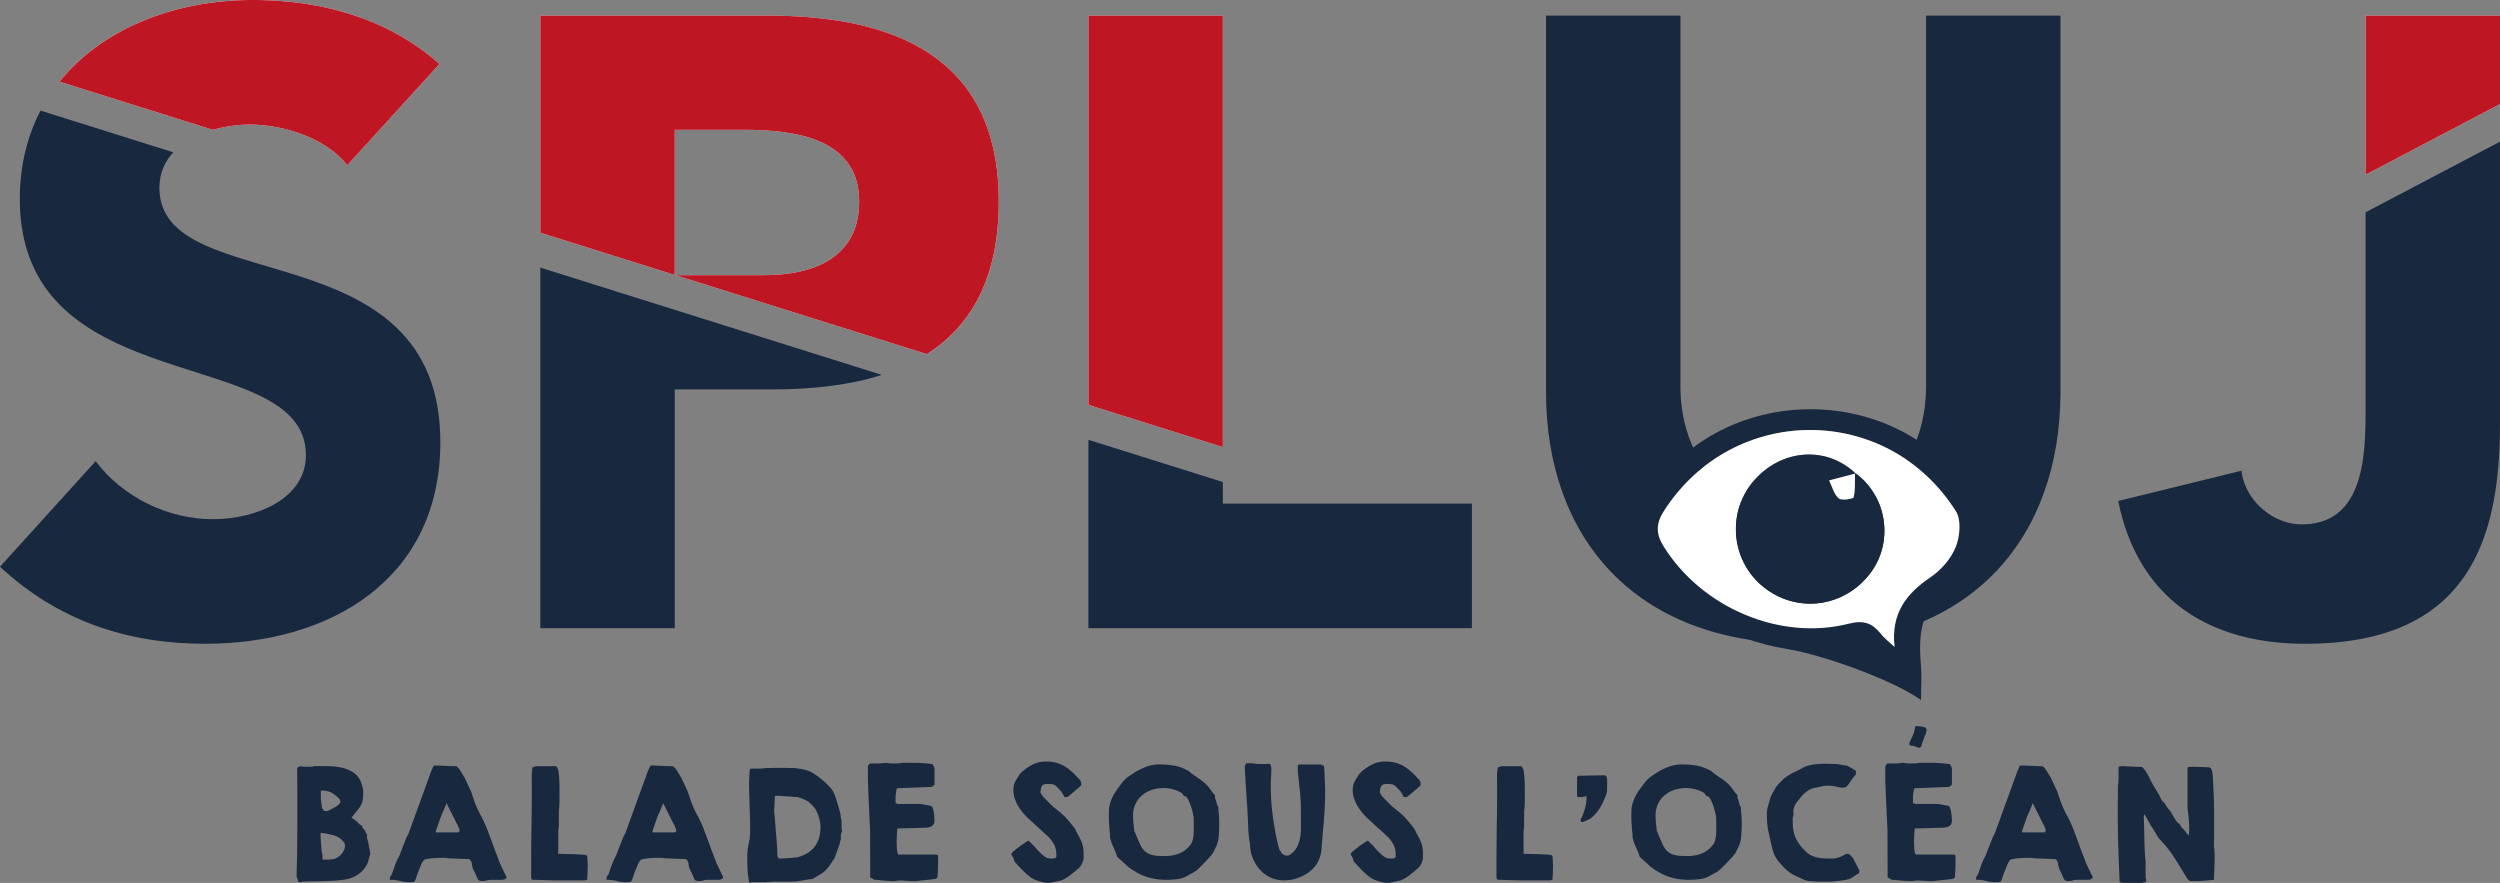 <svg width="252" height="89" viewBox="0 0 252 89" xmlns="http://www.w3.org/2000/svg"><rect x="0" y="0" width="252" height="89" fill="#808080" stroke="none"/><title>logo_baseline</title><g fill-rule="nonzero" fill="none"><path d="M207.696 39.51c0 14.567-8.86 25.382-25.885 25.382-17.113 0-25.973-10.815-25.973-25.381V1.57h13.551v37.417c0 7.588 5.21 13.345 12.422 13.345 7.122 0 12.335-5.757 12.335-13.345V1.571h13.55z" fill="#18283F"/><path d="M190.966 65.2c-.357-3.33 1.14-5.332 3.635-7.015 1.066-.72 2.063-1.868 2.538-3.046.426-1.055.574-2.725.022-3.6-6.898-10.925-22.436-10.898-29.414-.075-.835 1.293-.87 2.308-.037 3.641 3.823 6.12 11.678 9.533 18.648 7.763 1.492-.378 2.333-.074 3.2.988.407.498.935.898 1.408 1.344m2.675 5.363c-2.857-2.04-9.997-4.583-13.465-5.135-6.19-.984-10.993-4.179-14.45-9.444-1.208-1.839-1.08-3.51.028-5.379 7.455-12.577 26.385-12.447 33.614.244.97 1.702 1.11 3.338-.006 4.958-.804 1.167-1.523 2.59-2.652 3.3-3.054 1.916-3.363 4.687-3.086 7.827.1 1.12.017 2.257.017 3.63" fill="#18283F"/><path d="M187.05 47.73c-2.911-2.773-7.365-2.5-10.174.626-2.816 3.132-2.452 8.05.794 10.738 3.35 2.773 8.175 2.196 10.839-1.297 2.415-3.164 1.71-7.824-1.531-10.138zm3.916 17.47c-.473-.446-1-.846-1.407-1.344-.867-1.062-1.71-1.366-3.201-.988-6.97 1.77-14.823-1.643-18.648-7.763-.832-1.333-.798-2.347.037-3.641 6.98-10.823 22.516-10.85 29.414.076.552.874.405 2.544-.021 3.599-.476 1.178-1.473 2.326-2.54 3.046-2.493 1.683-3.99 3.685-3.634 7.015" fill="#FFF"/><path d="M186.978 47.66c3.242 2.314 3.946 6.973 1.531 10.137-2.666 3.493-7.49 4.07-10.84 1.295-3.245-2.687-3.609-7.604-.793-10.736 2.81-3.125 7.263-3.4 10.174-.627l-2.671.697c.304.62.484 1.383.96 1.804.283.248 1.468.057 1.508-.11.184-.787.111-1.635.13-2.46" fill="#18283F"/><path d="M186.978 47.66c-.02.825.053 1.673-.131 2.46-.04.167-1.225.358-1.508.11-.476-.421-.656-1.185-.96-1.804l2.671-.697zM123.262 1.57h-13.55v39.244l13.55 4.257z" fill="#FFF"/><path d="M123.262 50.762V48.59l-13.55-4.257v18.99h38.654v-12.56z" fill="#18283F"/><path d="M68.015 13.083h6.949c5.212 0 11.641.873 11.641 7.24 0 5.755-4.777 7.414-9.556 7.414h-8.967l25.35 7.963c4.498-2.872 7.244-7.722 7.244-15.376C100.676 5.67 90.078 1.57 77.31 1.57H54.465V23.46l13.55 4.257z" fill="#FFF"/><path d="M54.465 63.322h13.55V39.25h9.904c4.025 0 7.748-.432 10.967-1.46l-34.42-10.814z" fill="#18283F"/><path d="M68.015 27.736h.067l-.067-.021z" fill="#FFF"/><path d="M123.262 1.57h-13.55v39.244l13.55 4.257z" fill="#BE1622"/><path d="M17.465 15.352 4.084 11.15c-1.326 2.548-2.087 5.52-2.087 8.911 0 20.585 28.84 14.48 28.84 25.817 0 4.363-4.952 6.455-9.382 6.455-4.517 0-9.035-2.18-11.814-5.844L0 57.128c5.82 5.408 12.769 7.764 20.673 7.764 12.683 0 23.714-6.542 23.714-20.322 0-21.63-28.32-14.391-28.32-25.643 0-1.472.542-2.65 1.398-3.575" fill="#18283F"/><path d="M25.189 12.56c3.3 0 7.645 1.309 9.816 4.1L44.3 6.453C39.087 1.831 32.399 0 25.449 0 17.76 0 10.358 2.8 5.992 8.231l15.458 4.856a13.8 13.8 0 0 1 3.739-.527" fill="#FFF"/><path d="M68.015 13.083h6.949c5.212 0 11.641.873 11.641 7.24 0 5.755-4.777 7.414-9.556 7.414h-8.967l25.344 7.961c4.5-2.872 7.25-7.719 7.25-15.374C100.676 5.67 90.078 1.57 77.31 1.57H54.465V23.46l13.55 4.257z" fill="#BE1622"/><path d="M68.015 27.736h.067l-.067-.021z" fill="#FFF"/><path d="M25.189 12.56c3.3 0 7.645 1.309 9.816 4.1L44.3 6.453C39.087 1.831 32.4 0 25.45 0 17.762 0 10.362 2.802 5.997 8.233l15.46 4.856a13.8 13.8 0 0 1 3.732-.529" fill="#BE1622"/><path d="M32.452 81.414q.069.154.153.252.082.096.277.097h.11l.584-.293q.096-.055.222-.125.124-.07.243-.161.116-.09.194-.194a.4.4 0 0 0 .076-.244.3.3 0 0 0-.014-.056.3.3 0 0 1-.015-.07 3.6 3.6 0 0 0-.81-.689q-.41-.244-1.048-.244h-.041q-.016 0-.027.014-.015.014-.015.027v.67q0 .056.015.201.012.146.033.308.022.158.035.306.015.146.028.201m.11 5.238h.486q.112 0 .341-.029.227-.027.257-.027.192-.056.395-.182.2-.124.36-.306.159-.18.263-.389a.94.94 0 0 0 .083-.648.36.36 0 0 0-.103-.202 2 2 0 0 0-.528-.466 2.3 2.3 0 0 0-.651-.244 3 3 0 0 1-.222-.05 5 5 0 0 0-.285-.062l-.263-.049q-.118-.02-.133-.02a.4.4 0 0 0-.123-.015h-.125q0 .475.042 1.017.04.543.096 1.016 0 .015.027.085a.3.3 0 0 1 .03.097v.418zm-2.662 1.67q-.001-.095.007-.487.005-.39.02-.828.014-.44.021-.823t.008-.479q0-.306.006-.954.007-.649.007-1.463v-3.44q0-.816-.007-1.463a96 96 0 0 1-.006-.968q.04-.07.158-.11a.5.5 0 0 0 .146-.072q.097.03.319.042a7 7 0 0 0 .867 0q.186-.014.23-.056.652 0 1.4.008.75.007 1.435.167.688.16 1.222.557.534.398.756 1.19.027.085.076.266.049.18.048.195v.348q.001.431-.076.794a1.84 1.84 0 0 1-.353.724q-.041.056-.146.188l-.23.286-.234.291-.153.196q.041.015.18.104l.18.118q.014.015.097.085.084.069.166.153l.16.16q.077.075.104.092.027-.001.098.04a.3.3 0 0 1 .083.07q.014.014.035.083.02.07.02.084t.042.063l.083.097q.041.05.084.091.04.042.04.055.015.015.036.09a1 1 0 0 1 .02.091q.014.03.084.126.069.097.083.126v.056a.4.4 0 0 1-.021.083.4.4 0 0 0-.02.097q0 .015.02.084a.4.4 0 0 1 .02.083q.028.03.043.12t.042.118q.013.07.04.243.029.174.07.363.042.186.07.362.026.174.042.228v.07a.5.5 0 0 1-.029.112l-.056.188q-.027.106-.054.201l-.042.141q-.112.445-.422.85-.314.403-.716.64-.597.375-1.31.473-.716.097-1.394.126-.168 0-.563.014t-.846.02q-.45.006-.847.022-.394.014-.56.014a.3.3 0 0 1-.126.048 1 1 0 0 1-.139.008q-.152 0-.18-.155a1 1 0 0 0-.082-.263q0-.015-.029-.035-.027-.022-.027-.035zM45.002 80.982a.2.2 0 0 0-.035.064.2.2 0 0 0-.02.062.3.3 0 0 1-.028.097l-.063.147a3 3 0 0 0-.062.153 1 1 0 0 0-.029.09.4.4 0 0 0-.047.09q-.036.079-.076.168c-.03.06-.053.118-.077.174a.4.4 0 0 1-.049.097 9 9 0 0 0-.167.446q-.096.28-.193.551-.097.27-.222.662v.124h2.261q.014 0 .056-.048a1 1 0 0 1 .07-.076v-.056a.7.7 0 0 0-.07-.273l-.111-.257a24 24 0 0 1-.305-.599l-.355-.702a100 100 0 0 1-.422-.844zm-5.646 7.703q-.056-.013-.056-.068v-.099q0-.11.098-.244a1 1 0 0 0 .137-.244l.057-.16q.042-.118.09-.264l.09-.265q.04-.118.056-.16.013-.042.048-.125l.075-.181.077-.175a.4.4 0 0 0 .035-.104.5.5 0 0 0 .056-.083q.041-.071.083-.153.041-.084.077-.147a.2.2 0 0 0 .034-.09 3 3 0 0 1 .11-.307l.209-.536.208-.53.125-.313q.027-.056.118-.23.09-.174.117-.23l2.248-6.198q.015-.028.049-.105l.069-.16.07-.161q.034-.076.048-.118l.069-.07h.416q.056 0 .278.015t.486.02q.263.008.485.023.222.011.292.012.097 0 .18-.006a.28.28 0 0 1 .18.062 1 1 0 0 1 .193.195q.085.112.154.223.04.07.11.182t.133.222a4 4 0 0 0 .187.306q.041.097.139.3l.2.424.188.405q.083.182.111.236l.056.174q.041.134.097.287.054.153.098.284l.054.175q.263.739.638 1.428.375.69.665 1.413.029.084.126.341.097.26.229.606.131.349.27.74.14.39.271.73l.23.593q.095.25.123.333.015.056.112.258t.124.272q.027.07.098.202.07.132.139.285.068.154.138.286l.097.188v.056a.15.15 0 0 1-.056.118.4.4 0 0 1-.131.077 1 1 0 0 1-.285.055h-1.123q-.195 0-.396.063-.2.062-.423.062-.111 0-.18-.006a.7.7 0 0 1-.194-.063l-.056-.056a5 5 0 0 1-.187-.382l-.173-.398a.8.8 0 0 1-.097-.18l-.083-.18a2 2 0 0 1-.098-.461q-.014-.196-.194-.432a.2.2 0 0 0-.055-.035.15.15 0 0 0-.07-.021q-.112 0-.367-.014a19 19 0 0 0-.548-.021q-.292-.007-.555-.021a8 8 0 0 0-.374-.014q-.03.001-.12-.007a4 4 0 0 1-.2-.02 4 4 0 0 0-.32-.027h-.262a10 10 0 0 0-.771.027q-.381.027-.756.097a.47.47 0 0 0-.34.216 5 5 0 0 0-.2.369l-.056.153a5 5 0 0 1-.09.23 7 7 0 0 1-.147.34q-.014.03-.048.134l-.075.223a7 7 0 0 0-.077.222.6.6 0 0 0-.035.134q-.111.278-.249.29-.14.015-.403.015-.486 0-.929-.118-.444-.12-.971-.12M53.666 88.685a.4.4 0 0 1-.125-.181v-1.1q0-2.367.042-4.694.04-2.326.013-4.708l.07-.585q0-.042.083-.085a.4.4 0 0 1 .098-.04 2 2 0 0 1 .235-.056h1.942q.041.001.083.056a1 1 0 0 1 .077.125q.033.07.061.14.03.068.029.097.11.71.118 1.434t.007 1.45q0 .125-.007.34l-.008.23q0 .029-.006.139-.008.113-.021.243a6 6 0 0 0-.027.384v1.324q0 .055-.015.236a.8.8 0 0 1-.041.236v2.396q.11 0 .388.008l1.18.027q.275.007.387.021.097.014.237.014.138 0 .278.014.15.015.318.029l.125.11.027.348q.015.154.015.3-.001.147.014.244v.25q-.014.153-.014.364 0 .207-.015.403l-.027.487-.25.056h-2.844q-.139 0-.486-.007-.346-.008-.727-.02-.383-.014-.729-.023a27 27 0 0 0-.485-.006M66.84 80.982a.2.2 0 0 0-.035.064.2.2 0 0 0-.02.062.3.3 0 0 1-.028.097l-.063.147a3 3 0 0 0-.062.153 1 1 0 0 0-.029.09.4.4 0 0 0-.047.09q-.036.079-.076.168c-.03.06-.053.118-.077.174a.4.4 0 0 1-.049.097 9 9 0 0 0-.167.446q-.097.28-.193.551-.097.27-.222.662v.124h2.261q.015 0 .056-.048a1 1 0 0 1 .07-.076v-.056a.7.7 0 0 0-.07-.273l-.111-.257a24 24 0 0 1-.305-.599l-.355-.702a100 100 0 0 1-.422-.844zm-5.646 7.703q-.056-.013-.056-.068v-.099q0-.11.098-.244a1 1 0 0 0 .137-.244l.057-.16q.042-.118.09-.264l.09-.265q.04-.118.056-.16.013-.042.048-.125l.075-.181.077-.175a.4.4 0 0 0 .035-.104.5.5 0 0 0 .056-.083q.041-.071.083-.153.041-.084.077-.147a.2.2 0 0 0 .034-.09 3 3 0 0 1 .11-.307l.209-.536.208-.53.125-.313q.027-.056.118-.23.09-.174.117-.23l2.248-6.198q.015-.028.049-.105l.069-.16.07-.161q.034-.076.048-.118l.069-.07h.416q.056 0 .278.015t.486.02q.263.008.485.023.222.011.292.012.097 0 .18-.006a.28.28 0 0 1 .18.062 1 1 0 0 1 .193.195q.085.112.154.223.04.07.11.182t.133.222a4 4 0 0 0 .187.306q.041.097.139.3l.2.424.188.405q.083.182.111.236l.056.174q.041.134.097.287.054.153.098.284l.054.175q.263.739.638 1.428.375.69.665 1.413.029.084.126.341.097.26.229.606.131.349.27.74.14.39.271.73l.23.593q.095.25.123.333.015.056.112.258t.124.272q.027.07.098.202.07.132.139.285.068.154.138.286l.097.188v.056a.15.15 0 0 1-.056.118.4.4 0 0 1-.131.077 1 1 0 0 1-.285.055h-1.123q-.195 0-.396.063-.2.062-.423.062-.111 0-.18-.006a.7.7 0 0 1-.194-.063l-.056-.056a5 5 0 0 1-.187-.382l-.173-.398a.8.8 0 0 1-.097-.18l-.083-.18a2 2 0 0 1-.098-.461q-.014-.196-.194-.432a.2.2 0 0 0-.055-.035.15.15 0 0 0-.07-.021q-.112 0-.367-.014a19 19 0 0 0-.548-.021q-.292-.007-.555-.021a8 8 0 0 0-.374-.014q-.03.001-.12-.007a4 4 0 0 1-.2-.02 4 4 0 0 0-.32-.027h-.262a10 10 0 0 0-.771.027q-.381.027-.756.097a.47.47 0 0 0-.34.216 5 5 0 0 0-.2.369l-.056.153a5 5 0 0 1-.09.23 7 7 0 0 1-.147.34q-.014.03-.048.134l-.075.223a7 7 0 0 0-.077.222.6.6 0 0 0-.035.134q-.111.278-.249.29-.14.015-.403.015-.486 0-.929-.118-.444-.12-.971-.12M78.349 86.123l.035.228q.02.134.144.176l.126.006q.095.008.125.008.027 0 .117-.008l.105-.006q.082 0 .277-.015t.409-.035q.215-.02.409-.035.195-.012.277-.027 2.331-.627 2.331-3.064 0-.446-.16-.968a4 4 0 0 0-.394-.912l-.132-.141a11 11 0 0 0-.396-.397 4 4 0 0 1-.138-.132q-.015.001-.187-.097a1.5 1.5 0 0 0-.272-.125q-.138-.07-.324-.134l-.328-.103q-.11 0-.381-.02-.27-.022-.575-.043l-.576-.041a5 5 0 0 0-.367-.021h-.362q0 .07-.014.263-.014.196-.02.418-.007.225-.02.418-.015.196-.015.28v.167l.306 3.816zm-3.025.209q0-.657.147-1.295a6 6 0 0 0 .144-1.297v-.14q0-.179-.006-.55a82 82 0 0 0-.02-.835l-.03-.988-.027-.99q-.014-.466-.02-.843-.007-.375-.007-.557l.055-1.127q0-.043.028-.126a.17.17 0 0 1 .097-.11h.943q.03-.001.132-.008.105-.007.222-.021t.222-.021.133-.008h.18q.165 0 .388-.006.222-.008.444-.008h.638q.195 0 .409.008.214.006.409.006h.264q.402.043.811.12.409.075.785.243.082 0 .123.041.528.336.972.691t.873.814q.321.336.486.752.167.418.278.85a14 14 0 0 1 .173.579l.09.312q.042.14.041.182.044.18.043.34 0 .162.083.314v.892q0 .028.027.09.029.063.028.09v.056a.2.2 0 0 1-.028.07l-.027.056-.041.132q-.03.09-.029.118v.46q0 .014-.027.063a.2.2 0 0 0-.029.062q0 .03-.027.153a1 1 0 0 0-.027.154l-.105.293-.159.445-.16.445q-.077.21-.104.294a4 4 0 0 0-.353.508q-.16.271-.382.508-.291.348-.651.564-.362.216-.764.453l-.069.035a.2.2 0 0 1-.056.02q-.014.016-.083.007a1 1 0 0 0-.096-.006q-.445.069-.84.147-.396.075-.882.104h-1.775l-.222.006q-.18.008-.374.022-.195.013-.376.02l-.221.007H75.74l-.09.042q-.063.027-.091 0-.014 0-.035-.035a.13.13 0 0 1-.02-.062.8.8 0 0 1-.034-.168 3 3 0 0 0-.035-.195 11 11 0 0 1-.09-1.086 30 30 0 0 1-.022-1.086M87.707 83.615q-.015-.195-.035-.6a84 84 0 0 1-.042-.911q-.02-.51-.049-1.073a128 128 0 0 1-.083-1.998q-.014-.405-.013-.6v-1.128a.3.3 0 0 1 .075-.202.8.8 0 0 1 .16-.147h.958a1 1 0 0 0 .11-.013q.097-.015.208-.02.111-.008.209-.023.096-.011.125-.012.082.028.305.047.22.022.485.021.263.001.486-.013a.9.9 0 0 0 .305-.055h1.443q.083 0 .305.012l.47.035.465.043q.216.02.3.035a.3.3 0 0 1 .069.013q.042.015.055.029a4 4 0 0 1 .18.362v1.63q0 .084-.145.18-.145.097-.216.097l-3.26.126a.4.4 0 0 0-.11.02q-.07.022-.07.036a.4.4 0 0 0-.034.125l-.035.18a.6.6 0 0 1-.013.113q-.015.07-.021.147l-.014.138-.007.077v.654l.235.099h2.317l1.012.194q.111.029.181.23.07.202.11.447.044.244.056.472.015.23.014.3 0 .32-.139.473a.73.73 0 0 1-.36.216q-.222.063-.486.062-.263 0-.513.016-.124 0-.444.013-.318.015-.68.021l-.679.014q-.319.007-.443.006-.001.043-.014.16a4 4 0 0 0-.023.252q-.005.131-.012.258a3 3 0 0 0-.007.166l-.008.23q-.007.203-.007.314v.14q0 .082.007.166.008.084.008.21a3 3 0 0 0 .096.653q.027.085.14.085h3.62q.03 0 .152.02.126.022.152.09v1.143q0 .056-.006.201-.007.146-.02.308a8 8 0 0 0-.028.507q-.084.155-.208.182a3 3 0 0 1-.278.043q-.124.012-.381.04l-.534.056q-.279.028-.507.057a3 3 0 0 1-.299.027h-.276q-.333 0-.68-.027a8 8 0 0 0-.694-.03q-.138 0-.257.03-.118.027-.243.027-.442 0-.887-.035a18 18 0 0 1-.888-.09l-.11.007q-.098.006-.112-.008-.027 0-.098-.054-.067-.058-.083-.058a1 1 0 0 0-.145-.068q-.104-.042-.104-.099l-.013-4.429zM101.957 86.053a.1.1 0 0 1 .013-.042.6.6 0 0 0 .112-.112.8.8 0 0 1 .125-.125q.04-.027.145-.118.105-.09.229-.182.124-.09.235-.18t.168-.12l.089-.062q.076-.048.16-.104.083-.054.167-.112l.124-.083a.2.2 0 0 1 .056-.035.2.2 0 0 1 .07-.02h.04q.402.36.744.759.34.395.74.73.194.154.368.224.175.07.424.07.138 0 .291-.021a.28.28 0 0 0 .222-.147v-.279q0-.557-.264-1.03a3.2 3.2 0 0 0-.665-.836 3 3 0 0 1-.2-.18 12 12 0 0 0-.342-.314c-.13-.117-.268-.24-.416-.377q-.222-.2-.416-.382t-.34-.307a5 5 0 0 1-.187-.167 7 7 0 0 1-.561-.606 5 5 0 0 1-.48-.69 4 4 0 0 1-.333-.76 2.7 2.7 0 0 1-.124-.813q0-.517.208-.892.209-.377.5-.794a.5.5 0 0 0 .09-.077l.09-.09q.513-.446 1.096-.731a2.9 2.9 0 0 1 1.29-.286q.555 0 .992.112t.812.32q.374.209.727.522.354.313.729.718.151.152.229.271a.57.57 0 0 1 .075.314v.124l-.104.112q-.09.098-.144.14a22 22 0 0 0-.562.473q-.174.153-.34.285-.167.135-.222.188h-.153a1 1 0 0 0-.117.008q-.036.007-.077-.063a.5.5 0 0 1-.056-.098 2 2 0 0 0-.097-.173 4 4 0 0 1-.098-.168 1 1 0 0 0-.054-.09.5.5 0 0 1-.098-.09 3 3 0 0 0-.152-.16 6 6 0 0 1-.16-.169 3 3 0 0 0-.118-.124.76.76 0 0 0-.367-.16 2.6 2.6 0 0 0-.396-.035 1.7 1.7 0 0 0-.388.034.42.42 0 0 0-.222.132.56.56 0 0 0-.118.252 4 4 0 0 0-.063.375v.028q0 .098.12.265.115.168.171.236l.958.962q.013.014.098.077.082.061.166.132.083.07.159.132a1 1 0 0 0 .104.077q.513.404.923.863.41.461.798.99.166.36.318.633.154.272.27.53.12.257.187.57.07.315.071.76v.528q-.07.28-.194.523-.125.245-.347.44a4 4 0 0 0-.181.152 4 4 0 0 1-.27.223l-.27.209a2 2 0 0 0-.166.14q-.044.026-.181.117-.14.092-.166.105a2 2 0 0 1-.272.147q-.187.09-.214.104-.043.001-.2.035l-.348.076q-.188.041-.368.077t-.277.049h-.098q-.236 0-.485-.056a7 7 0 0 1-.485-.126 2.8 2.8 0 0 1-1.041-.548 11 11 0 0 1-.86-.83 4 4 0 0 1-.139-.147l-.166-.18-.154-.169a.528.528 0 0 1-.137-.264 2 2 0 0 0-.056-.174l-.083-.153a1 1 0 0 0-.098-.153q-.013-.013-.013-.042zM114.339 83.796q.014.028.056.091.04.061.04.09.03.014.043.09.014.078.027.091l.063.14.104.244q.055.132.11.257.056.125.085.18.192.461.443.726.249.264.561.39.313.124.694.16.382.035.84.035.804 0 1.462-.258.66-.258 1.173-.927l.055-.097a.4.4 0 0 0 .043-.083q.165-.432.18-.871.013-.439.014-.898v-.153q0-.112-.007-.238a5 5 0 0 1-.008-.244v-.16a8 8 0 0 0-.096-.473 6 6 0 0 0-.43-1.24q-.139-.279-.291-.376a1 1 0 0 1-.098-.02q-.083-.022-.083-.035a1 1 0 0 1-.055-.09q-.042-.078-.07-.092a1 1 0 0 0-.055-.077q-.041-.048-.07-.048a3.1 3.1 0 0 0-.853-.355 3.807 3.807 0 0 0-2.101.062q-.555.182-.978.536a2.6 2.6 0 0 0-.673.871 2.7 2.7 0 0 0-.25 1.185q0 .389.042.786.04.397.083.801m-2.566-1.602q0-.32.013-.612.014-.293.11-.6.181-.627.563-1.19.381-.565.812-1.08.195-.224.402-.376.207-.153.485-.335a6.7 6.7 0 0 1 1.284-.674 3.9 3.9 0 0 1 1.436-.273q.775 0 1.498.126.72.125 1.415.529.027.014.145.112.12.097.146.125.445.322.88.612.438.294.799.697 0 .014.056.077.054.062.117.146.061.083.132.174.069.09.098.133.01.028.062.097a1 1 0 0 0 .061.084l.09.09q.076.075.091.105.014.014.008.118l-.008.118q0 .03.055.175.055.147.07.174 0 .014.013.077l.034.132.043.132q.021.063.02.077l.063.126q.05.097.05.124v.278q0 .03.005.091.006.065.022.132.014.07.02.133l.008.076.006.12q.008.104.008.236 0 .133.006.265t.006.215q.001.557-.04 1.212a3.4 3.4 0 0 1-.263 1.156 1 1 0 0 0-.071.126q-.04.084-.083.181a2 2 0 0 1-.09.18.7.7 0 0 0-.063.126 1 1 0 0 1-.061.091.4.4 0 0 0-.062.091 12 12 0 0 1-.688.766q-.367.375-.727.725a2.5 2.5 0 0 1-.555.389q-.32.168-.583.32a2.6 2.6 0 0 1-1.006.3 10 10 0 0 1-1.033.063q-.89 0-1.693-.21a5.3 5.3 0 0 1-1.54-.682 2.4 2.4 0 0 1-.319-.202 2 2 0 0 0-.146-.104c-.04-.029-.068-.047-.075-.056a.7.7 0 0 1-.147-.118 14 14 0 0 1-.312-.287q-.18-.166-.368-.333t-.312-.279q.014 0-.027-.042l-.028-.027a1 1 0 0 1-.055-.175 2 2 0 0 0-.056-.174q-.165-.405-.334-.766-.166-.362-.264-.794-.013-.014-.006-.112l.006-.11q-.054-.515-.089-1.01a15 15 0 0 1-.034-1.011M125.487 77.166a.6.6 0 0 1 .18-.236h.402q.015 0 .09.006.076.008.153.02a2 2 0 0 0 .243.028q.083.014.284.023a19 19 0 0 0 .846 0 2 2 0 0 0 .285-.023.4.4 0 0 1 .137.21.8.8 0 0 1 .044.237q0 .446-.028.89-.029.447-.028.893 0 1.379.159 2.687.159 1.312.437 2.661.015.07.049.21.034.138.069.292.034.154.07.286.034.131.048.174.084.237.292.48a.62.62 0 0 0 .804.16q.125-.083.276-.223.334-.305.507-.703.175-.397.25-.829.077-.432.076-.884v-.871q.001-.627-.007-1.247a16 16 0 0 0-.062-1.247q0-.082-.033-.418-.036-.334-.077-.716-.042-.384-.077-.724a10 10 0 0 0-.049-.426l-.007-.201a7 7 0 0 1-.006-.258q0-.057.006-.168l.007-.14.126-.054h2.136q.014 0 .131.041.12.043.173.07 0 .014.03.035.025.02.026.034.014.057.029.23.014.174.014.245.013.07.02.292.006.223.02.48.015.258.021.501.007.246.02.341v.488q0 .893-.054 1.783-.055.892-.126 1.784-.013.083-.04.403a39 39 0 0 0-.056.69l-.056.696a7 7 0 0 0-.027.41q-.098.99-.596 1.665-.5.676-1.376 1.08-.442.21-.88.314-.436.105-.936.104-.652 0-1.205-.222a3.2 3.2 0 0 1-.987-.621 3.8 3.8 0 0 1-.727-.926q-.3-.53-.438-1.157 0-.026-.02-.167a5 5 0 0 1-.035-.306 18 18 0 0 0-.043-.474q-.013-.014-.02-.062a2 2 0 0 0-.02-.112q-.015-.06-.022-.118l-.007-.07q0-.04-.006-.132a3 3 0 0 0-.021-.181 3 3 0 0 1-.029-.285 7 7 0 0 1-.026-.494q-.014-.398-.036-.844-.02-.445-.04-.842-.023-.398-.022-.495 0-.028-.007-.11a4 4 0 0 0-.02-.19 4 4 0 0 1-.02-.194q-.008-.09-.008-.118 0-.084-.022-.37-.02-.286-.04-.627-.021-.34-.042-.66a9 9 0 0 1-.022-.474q-.014-.237-.033-.468a5 5 0 0 1-.02-.465zM136.163 86.053a.1.1 0 0 1 .014-.042.6.6 0 0 0 .11-.112.8.8 0 0 1 .125-.125q.043-.027.146-.118.104-.09.228-.182.127-.09.236-.18.112-.09.167-.12l.09-.062q.076-.048.16-.104.083-.054.166-.112l.126-.083a.2.2 0 0 1 .054-.035.2.2 0 0 1 .07-.02h.042q.401.36.742.759.339.395.742.73.195.154.368.224.174.07.422.07.14 0 .293-.021a.28.28 0 0 0 .22-.147v-.279q0-.557-.264-1.03a3.2 3.2 0 0 0-.665-.836 3 3 0 0 1-.2-.18 10 10 0 0 0-.341-.314c-.129-.117-.267-.24-.415-.377q-.224-.2-.417-.382-.195-.182-.34-.307l-.188-.167a7 7 0 0 1-.56-.606 5 5 0 0 1-.48-.69 4 4 0 0 1-.332-.76 2.7 2.7 0 0 1-.126-.813q0-.517.21-.892a9 9 0 0 1 .5-.794.5.5 0 0 0 .088-.077q.063-.06.09-.09.514-.446 1.096-.731.585-.285 1.291-.286.554 0 .992.112.435.112.811.32.373.209.729.522.353.313.728.718.151.152.228.271a.57.57 0 0 1 .077.314v.124l-.104.112q-.09.098-.146.14l-.228.189q-.161.132-.333.284-.175.153-.341.285-.167.135-.222.188h-.153a1 1 0 0 0-.117.008q-.034.007-.077-.063a1 1 0 0 1-.056-.098 2 2 0 0 0-.097-.173 4 4 0 0 1-.096-.168 1 1 0 0 0-.056-.09.5.5 0 0 1-.096-.09 4 4 0 0 0-.154-.16l-.159-.169-.117-.124a.8.8 0 0 0-.367-.16 2.6 2.6 0 0 0-.397-.035 1.7 1.7 0 0 0-.387.034.42.42 0 0 0-.222.132.55.55 0 0 0-.12.252 5 5 0 0 0-.063.375v.028q0 .098.12.265.116.168.173.236l.958.962q.011.014.096.077.082.061.166.132l.16.132a.7.7 0 0 0 .104.077q.514.404.924.863.408.461.796.99.167.36.32.633.152.272.27.53.117.257.187.57.07.315.07.76v.528q-.07.28-.195.523a1.5 1.5 0 0 1-.346.44 3 3 0 0 0-.18.152 5 5 0 0 1-.27.223q-.147.113-.272.209a3 3 0 0 0-.166.14 19 19 0 0 1-.347.222 2 2 0 0 1-.27.147q-.188.09-.216.104-.041.001-.2.035l-.347.076q-.188.041-.369.077-.179.035-.277.049h-.097q-.236 0-.484-.056a7 7 0 0 1-.487-.126 2.8 2.8 0 0 1-1.04-.548 11 11 0 0 1-.86-.83 19.57 19.57 0 0 1-.459-.495.517.517 0 0 1-.139-.264q-.04-.145-.055-.175l-.083-.153a1 1 0 0 0-.096-.153q-.014-.013-.014-.042zM150.967 88.685a.38.38 0 0 1-.124-.181v-1.1q0-2.367.04-4.694.044-2.326.014-4.708l.07-.585q0-.042.084-.085a.4.4 0 0 1 .097-.04 2 2 0 0 1 .235-.056h1.942q.043.001.084.056a.7.7 0 0 1 .076.125q.035.07.063.14a.3.3 0 0 1 .027.097q.11.71.12 1.434.005.724.005 1.45 0 .125-.006.34l-.007.23q0 .029-.008.139a6 6 0 0 1-.02.243q-.016.134-.02.244-.008.111-.008.14v1.324q0 .055-.014.236a.8.8 0 0 1-.042.236v2.396l.388.008 1.181.027q.277.007.386.021.098.014.237.014t.278.014q.153.015.318.029l.125.11.029.348q.013.154.013.3-.001.147.014.244v.25q-.015.153-.014.364 0 .207-.013.403l-.029.487-.249.056h-2.845q-.138 0-.484-.007-.346-.008-.729-.02-.38-.014-.728-.023-.346-.006-.486-.006M159.327 82.626q0-.027.055-.125.055-.096.07-.126.193-.445.334-.96c.09-.344.139-.679.139-1.003q0-.03-.008-.091a1 1 0 0 1-.007-.09 1.3 1.3 0 0 1-.319.096q-.167.03-.333.029c-.027 0-.085-.006-.166-.021q-.126-.021-.125-.105v-1.908l.125-.125q.415 0 .789-.015.32-.012.66-.013.339 0 .562-.014h.652q.109.013.173.132a.5.5 0 0 1 .063.216l.006.167q.007.154.006.223 0 .32-.006.655-.006.333-.119.626-.136.349-.304.704-.165.355-.382.682a4 4 0 0 1-.484.606q-.272.28-.617.46-.029.015-.105.049-.076.035-.16.07-.083.034-.158.07a.4.4 0 0 1-.105.034h-.097q-.14 0-.139-.14zM167.007 83.796q.015.028.056.091.042.061.04.09.029.014.043.09.014.078.027.091.014.029.062.14l.106.244q.055.132.11.257t.084.18q.194.461.444.726.249.264.563.39.31.124.692.16.382.035.839.035.805 0 1.463-.258.66-.258 1.172-.927l.056-.097a.3.3 0 0 0 .042-.083q.165-.432.181-.871.014-.439.014-.898v-.153q0-.112-.008-.238a5 5 0 0 1-.006-.244v-.16a10 10 0 0 0-.098-.473 7 7 0 0 0-.18-.633 5 5 0 0 0-.25-.608q-.139-.277-.29-.375a1 1 0 0 1-.099-.02q-.083-.022-.081-.035a.5.5 0 0 1-.056-.09q-.044-.078-.07-.092a1 1 0 0 0-.055-.077q-.043-.048-.07-.048a3.1 3.1 0 0 0-.854-.355 3.81 3.81 0 0 0-2.101.062q-.554.182-.98.536-.42.356-.67.871a2.7 2.7 0 0 0-.25 1.185q0 .389.041.786zm-2.566-1.602q0-.32.014-.612a2.3 2.3 0 0 1 .112-.6q.179-.627.56-1.19a13 13 0 0 1 .812-1.08q.195-.224.403-.376.206-.153.486-.335a6.6 6.6 0 0 1 1.282-.674 3.9 3.9 0 0 1 1.436-.273q.777 0 1.498.126.723.125 1.415.529.027.014.147.112.117.097.144.125.444.322.881.612.439.294.799.697 0 .014.054.077.055.062.119.146.06.083.131.174.07.09.098.133.012.028.062.097a.5.5 0 0 0 .064.084q.01.013.089.09.076.075.09.105c.01.01.01.048.008.118l-.008.118q0 .03.056.175.054.147.07.174 0 .014.011.077.014.06.037.132.02.07.04.132a.4.4 0 0 1 .021.077q.013.027.064.126.046.097.046.124v.278q.001.03.008.091.008.065.021.132a2 2 0 0 1 .027.21l.008.119q.007.104.007.236 0 .133.006.265.008.132.008.215 0 .557-.042 1.212a3.4 3.4 0 0 1-.263 1.156q-.029.043-.07.126a4 4 0 0 0-.084.181 2 2 0 0 1-.089.18.6.6 0 0 0-.061.126q-.016.028-.064.091a.4.4 0 0 0-.062.091 12 12 0 0 1-.688.766q-.367.375-.728.725a2.4 2.4 0 0 1-.554.389 16 16 0 0 0-.584.32 2.6 2.6 0 0 1-1.004.3 10 10 0 0 1-1.034.063q-.89 0-1.692-.21a5.3 5.3 0 0 1-1.54-.682 2.4 2.4 0 0 1-.32-.202 2 2 0 0 0-.145-.104 1 1 0 0 1-.076-.056.7.7 0 0 1-.146-.118q-.133-.12-.312-.287-.181-.166-.368-.333-.188-.167-.311-.279.014 0-.029-.042l-.027-.027a2 2 0 0 1-.057-.175 2 2 0 0 0-.055-.174q-.166-.405-.331-.766-.17-.362-.264-.794-.016-.014-.008-.112l.008-.11q-.057-.515-.091-1.01a15 15 0 0 1-.035-1.011M178.1 82.083q0-.405.096-.76l.209-.744q.043-.182.117-.335.078-.152.175-.335.012-.027.062-.11l.104-.18q.054-.099.104-.182a3.733 3.733 0 0 1 .478-.585q.235-.238.43-.418.584-.418 1.047-.627.466-.21.854-.446a4.2 4.2 0 0 1 1.103-.313 9.4 9.4 0 0 1 1.409-.056q.151.007.305.007.151 0 .268.006l.133.008q.18 0 .362.035.18.035.346.062.097.028.285.042t.298.084a1 1 0 0 1 .14.07l.213.125q.118.068.222.132.106.06.16.09.068.043.062.084a1 1 0 0 0-.008.126v.14a.2.2 0 0 1-.02.069.3.3 0 0 1-.034.056q-.029.027-.089.104-.065.075-.133.167l-.131.174q-.065.084-.077.097l-.133.202q-.075.12-.166.237a1.2 1.2 0 0 1-.193.202.36.36 0 0 1-.23.083 3.2 3.2 0 0 1-.776-.097 3.2 3.2 0 0 0-.792-.097h-.318q-.028 0-.153.028a1 1 0 0 0-.153.042 10 10 0 0 0-.866.173 1.9 1.9 0 0 0-.783.412 3.2 3.2 0 0 0-.507.507q-.215.273-.451.565-.14.181-.208.41a2.6 2.6 0 0 0-.097.426q0 .027.008.097.004.07.004.147v.153q0 .075-.012.09 0 .014-.014.063-.015.048-.042.062v.502q0 .987.353 1.7.354.71 1.076 1.364.222.196.492.313.27.12.555.182.284.063.584.083.298.022.574.022h.596q.126-.028.299-.084t.285-.083a.3.3 0 0 1 .09-.05q.076-.034.153-.076.075-.042.145-.077l.096-.048q.015 0 .085-.03a.3.3 0 0 1 .096-.026h.014q.126 0 .23.07.103.07.192.173a1.8 1.8 0 0 1 .272.412q.029.056.104.194.076.14.16.308l.158.312q.078.147.106.201v.112q0 .168-.098.21a2 2 0 0 0-.32.187q-.055.035-.11.078a2 2 0 0 1-.11.075.4.4 0 0 0-.07.05q-.209.126-.466.196-.254.067-.492.097-.096.013-.29.033a22 22 0 0 1-.785.077q-.173.015-.214.015h-1.138q-.07 0-.216-.007a8 8 0 0 1-.304-.021 8 8 0 0 0-.492-.03 2 2 0 0 1-.368-.096 2 2 0 0 1-.355-.153q-.346-.154-.644-.299a5 5 0 0 1-.59-.342 2 2 0 0 0-.139-.11q-.055-.044-.096-.072-.028-.028-.106-.103l-.158-.16-.16-.167a1 1 0 0 1-.104-.126 3.7 3.7 0 0 1-.555-.675 2.7 2.7 0 0 1-.346-.801l-.119-.48q-.077-.315-.145-.635-.07-.32-.131-.585a7 7 0 0 1-.077-.335 7 7 0 0 1-.096-.786q-.03-.397-.03-.801M192.466 75.007a.5.5 0 0 1 .021-.167 1 1 0 0 1 .07-.168l.13-.265q.083-.166.207-.486a5 5 0 0 0 .126-.488q.03-.139.048-.188.022-.049.175-.048.54.027.748.104.208.076.208.279 0 .2-.152.55a9 9 0 0 0-.334.933.42.42 0 0 1-.152.279.25.25 0 0 1-.173.02 1 1 0 0 1-.174-.055l-.18-.077a.5.5 0 0 0-.21-.041 1 1 0 0 1-.15-.03 1 1 0 0 0-.154-.026.4.4 0 0 1-.04-.062q-.03-.05-.014-.064m-2.207 8.608q-.015-.195-.033-.598a59 59 0 0 1-.043-.914q-.02-.507-.048-1.072-.03-.565-.048-1.078a92 92 0 0 1-.036-.92q-.012-.405-.012-.6v-1.127a.3.3 0 0 1 .074-.203.8.8 0 0 1 .16-.145h.957q.015 0 .112-.015a3 3 0 0 1 .208-.02q.11-.008.207-.023.098-.011.125-.012.084.028.305.047.223.023.487.023.262 0 .484-.015.223-.015.307-.055h1.442q.082 0 .304.012l.473.035.464.043q.215.022.299.034.026.001.07.014.04.015.055.029a4 4 0 0 1 .18.362v1.63q0 .084-.147.18-.144.098-.214.098l-3.26.126a.4.4 0 0 0-.111.02q-.07.022-.07.035a.4.4 0 0 0-.033.125l-.036.18a1 1 0 0 1-.012.113q-.014.07-.023.147-.006.075-.014.139l-.007.076v.654l.237.099h2.317l1.012.193q.11.03.181.23.068.203.11.448a5 5 0 0 1 .07.772q0 .32-.14.473a.73.73 0 0 1-.36.216q-.22.063-.485.062-.265 0-.513.016-.126 0-.444.013-.32.015-.68.021l-.68.014q-.319.007-.444.006 0 .043-.014.16-.014.12-.02.252l-.022.424-.007.23q-.007.203-.006.314v.14q0 .082.006.166.007.084.007.209 0 .07.021.25.022.182.035.238.013.083.042.166.027.085.139.085h3.62q.029 0 .153.02.124.023.152.09v1.143q0 .056-.007.203-.008.145-.02.306a8 8 0 0 0-.029.507q-.08.155-.208.182a3 3 0 0 1-.276.042l-.381.041q-.257.028-.536.056-.276.029-.505.056a3 3 0 0 1-.3.028h-.277q-.332 0-.68-.028a9 9 0 0 0-.692-.028q-.138 0-.258.028a1 1 0 0 1-.242.028q-.442 0-.888-.035a18 18 0 0 1-.887-.091l-.112.008q-.097.006-.11-.008-.029 0-.097-.055a.3.3 0 0 0-.084-.056 1 1 0 0 0-.146-.07q-.104-.04-.103-.098l-.015-4.429zM204.89 80.982a.2.2 0 0 0-.033.064.2.2 0 0 0-.02.062q0 .028-.03.097a2 2 0 0 1-.063.147l-.062.153a.5.5 0 0 0-.027.09.4.4 0 0 0-.048.09q-.036.079-.077.168t-.076.174a.5.5 0 0 1-.048.097q-.07.168-.167.446l-.195.551q-.096.27-.222.662v.124h2.262q.014 0 .056-.048.041-.049.069-.076v-.056a.7.7 0 0 0-.07-.273l-.111-.257a30 30 0 0 1-.305-.599q-.179-.36-.354-.702-.173-.344-.423-.844zm-5.645 7.703q-.055-.013-.055-.068v-.099q0-.11.096-.244.096-.132.139-.244l.056-.16q.041-.118.09-.264a17 17 0 0 1 .145-.425 2 2 0 0 1 .05-.125l.075-.181q.042-.098.077-.175a.4.4 0 0 0 .035-.104 1 1 0 0 0 .056-.083q.04-.071.081-.153l.077-.147a.2.2 0 0 0 .036-.09 3 3 0 0 1 .11-.307l.415-1.065.126-.314.117-.23q.091-.174.118-.23l2.25-6.198.047-.105q.034-.076.07-.16.031-.082.07-.161.031-.076.047-.118l.07-.07h.415q.055 0 .279.015.221.014.484.02.263.008.486.023.221.011.292.012.096 0 .18-.006.083-.007.18.062.113.084.194.195.083.112.153.223.041.07.111.182.068.111.133.222a3 3 0 0 0 .187.306q.04.097.137.3t.2.424l.19.405q.081.182.11.236l.057.174q.04.134.095.287t.098.284q.041.134.056.175.263.739.636 1.428.377.69.667 1.413.029.084.125.341l.228.606q.133.349.272.74.138.39.271.73.13.341.228.593.097.25.125.333.014.056.11.258.098.202.126.272.026.07.098.202.067.132.138.285.068.154.138.286l.098.188v.056q-.001.07-.056.118a.4.4 0 0 1-.131.077 1 1 0 0 1-.285.055h-1.124q-.194 0-.395.063-.2.062-.424.062-.112 0-.18-.006a.8.8 0 0 1-.195-.063l-.027-.028-.027-.028a5 5 0 0 1-.188-.382q-.061-.147-.172-.398a.8.8 0 0 1-.098-.18l-.083-.18a2 2 0 0 1-.098-.461q-.015-.196-.194-.432a.2.2 0 0 0-.055-.035.15.15 0 0 0-.07-.021q-.112 0-.368-.014-.256-.013-.547-.021a19 19 0 0 1-.554-.021 9 9 0 0 0-.376-.014q-.027.001-.119-.007a4 4 0 0 1-.199-.02 4 4 0 0 0-.32-.027h-.264q-.39-.001-.77.027-.381.027-.755.097a.47.47 0 0 0-.34.216q-.104.173-.202.369l-.054.153a4.19 4.19 0 0 1-.237.571q-.013.029-.048.133-.034.105-.077.223-.041.118-.075.222a.6.6 0 0 0-.037.134q-.11.278-.249.29-.139.015-.4.015-.486 0-.932-.118a3.7 3.7 0 0 0-.97-.12M213.666 88.936a12 12 0 0 1-.029-.565q-.012-.382-.035-.856a244 244 0 0 1-.075-1.992l-.027-.855q-.015-.384-.015-.565v-.349q0-.306-.006-.695-.009-.39-.008-.782v-1.1q0-.347.008-.737.006-.39.006-.74v-.486a2 2 0 0 0 .034-.237q.022-.182.022-.237-.001-.084.007-.286a13 13 0 0 0 0-.863 7 7 0 0 1-.007-.285.8.8 0 0 1 .221-.064q.083-.007.209-.007h.223q.096.014.345.022.25.005.52.02a17 17 0 0 0 .853.029q.181.152.341.382t.291.487q.13.259.257.515.124.26.249.453.014.043.098.174l.173.28q.09.145.166.278a.8.8 0 0 0 .106.16q.011.029.061.126l.105.215q.054.119.102.217.048.097.077.11l.291.293q.015.028.056.126t.068.112q.015.027.07.104c.039.052.08.106.132.167q.076.09.139.168.062.075.077.09.027.026.062.098.034.069.048.083l.077.14q.06.11.139.236.076.125.132.23.055.105.082.132.014.014.084.104t.097.118q.07.085.118.099t.104.083a1 1 0 0 1 .096.153l.085.153.11.112a.7.7 0 0 0 .125.11q.015.029.07.1l.117.145q.064.077.118.154.055.075.07.09.013.014.047.063l.05.062a.9.9 0 0 0 .04-.238q.015-.18.03-.25v-.168q0-.527-.05-1.05a26 26 0 0 0-.118-1.038v-3.942q0-.043.021-.126.022-.084.077-.11h.125q.083 0 .18-.008.097-.006.181-.006h.27q.09 0 .181.006.089.008.166.008h.09q.055 0 .188.006.13.007.29.014t.29.02q.134.014.187.014a.5.5 0 0 1 .154.169 1 1 0 0 1 .085.215q.025.119.033.237.007.119.021.216.014.209.035.612l.042.836.035.78q.013.349.013.447 0 .166.008.515.006.347.006.78v1.839q0 .43-.006.78-.008.347-.008.515.055.39.062.696.008.307.008.71 0 .071-.008.189a4 4 0 0 0-.006.23q0 .11-.007.201l-.008.105q0 .07-.006.25-.008.181-.015.383-.005.202-.012.376a5 5 0 0 0-.008.244q-.084.013-.312.034-.229.024-.492.043-.264.02-.493.035-.229.013-.312.013h-.777a.46.46 0 0 1-.236-.166 3 3 0 0 1-.167-.238l-.914-1.497a16 16 0 0 0-.987-1.428 3 3 0 0 1-.15-.18 3 3 0 0 0-.155-.182 9.107 9.107 0 0 0-.291-.327l-.187-.202a.7.7 0 0 1-.102-.125 1 1 0 0 1-.098-.14 7 7 0 0 1-.147-.244 6 6 0 0 0-.152-.25 1 1 0 0 1-.09-.16 3 3 0 0 0-.11-.174 2 2 0 0 0-.126-.175q-.028-.041-.118-.201l-.187-.335q-.098-.173-.187-.335a1.4 1.4 0 0 1-.104-.201 1 1 0 0 1-.063-.09q-.05-.075-.062-.092 0 .016-.029.091a.5.5 0 0 0-.027.091v.126q.041.96.056 1.908.012.948.068 1.907 0 .03.007.134.008.105.021.222.015.119.022.223l.007.132v1.546a.7.7 0 0 1 .068.306q0 .029-.006.035-.007.008-.006.035v.042q0 .015-.05.035a.3.3 0 0 0-.063.035q-.332.07-.63.064a21 21 0 0 0-.645-.008h-.873q-.044 0-.203-.021a1.4 1.4 0 0 1-.2-.035M238.449 21.4v19.769c0 4.621-.088 11.686-6.43 11.686-2.952 0-5.732-2.442-6.08-5.406L213.519 50.5c1.997 9.855 9.12 14.391 18.85 14.391 16.678 0 19.63-10.815 19.63-22.24V14.279z" fill="#18283F"/><path d="M252 1.57h-13.55v16.04L252 10.49z" fill="#FFF"/><path d="M252 1.57h-13.55v16.04L252 10.49z" fill="#BE1622"/></g></svg>